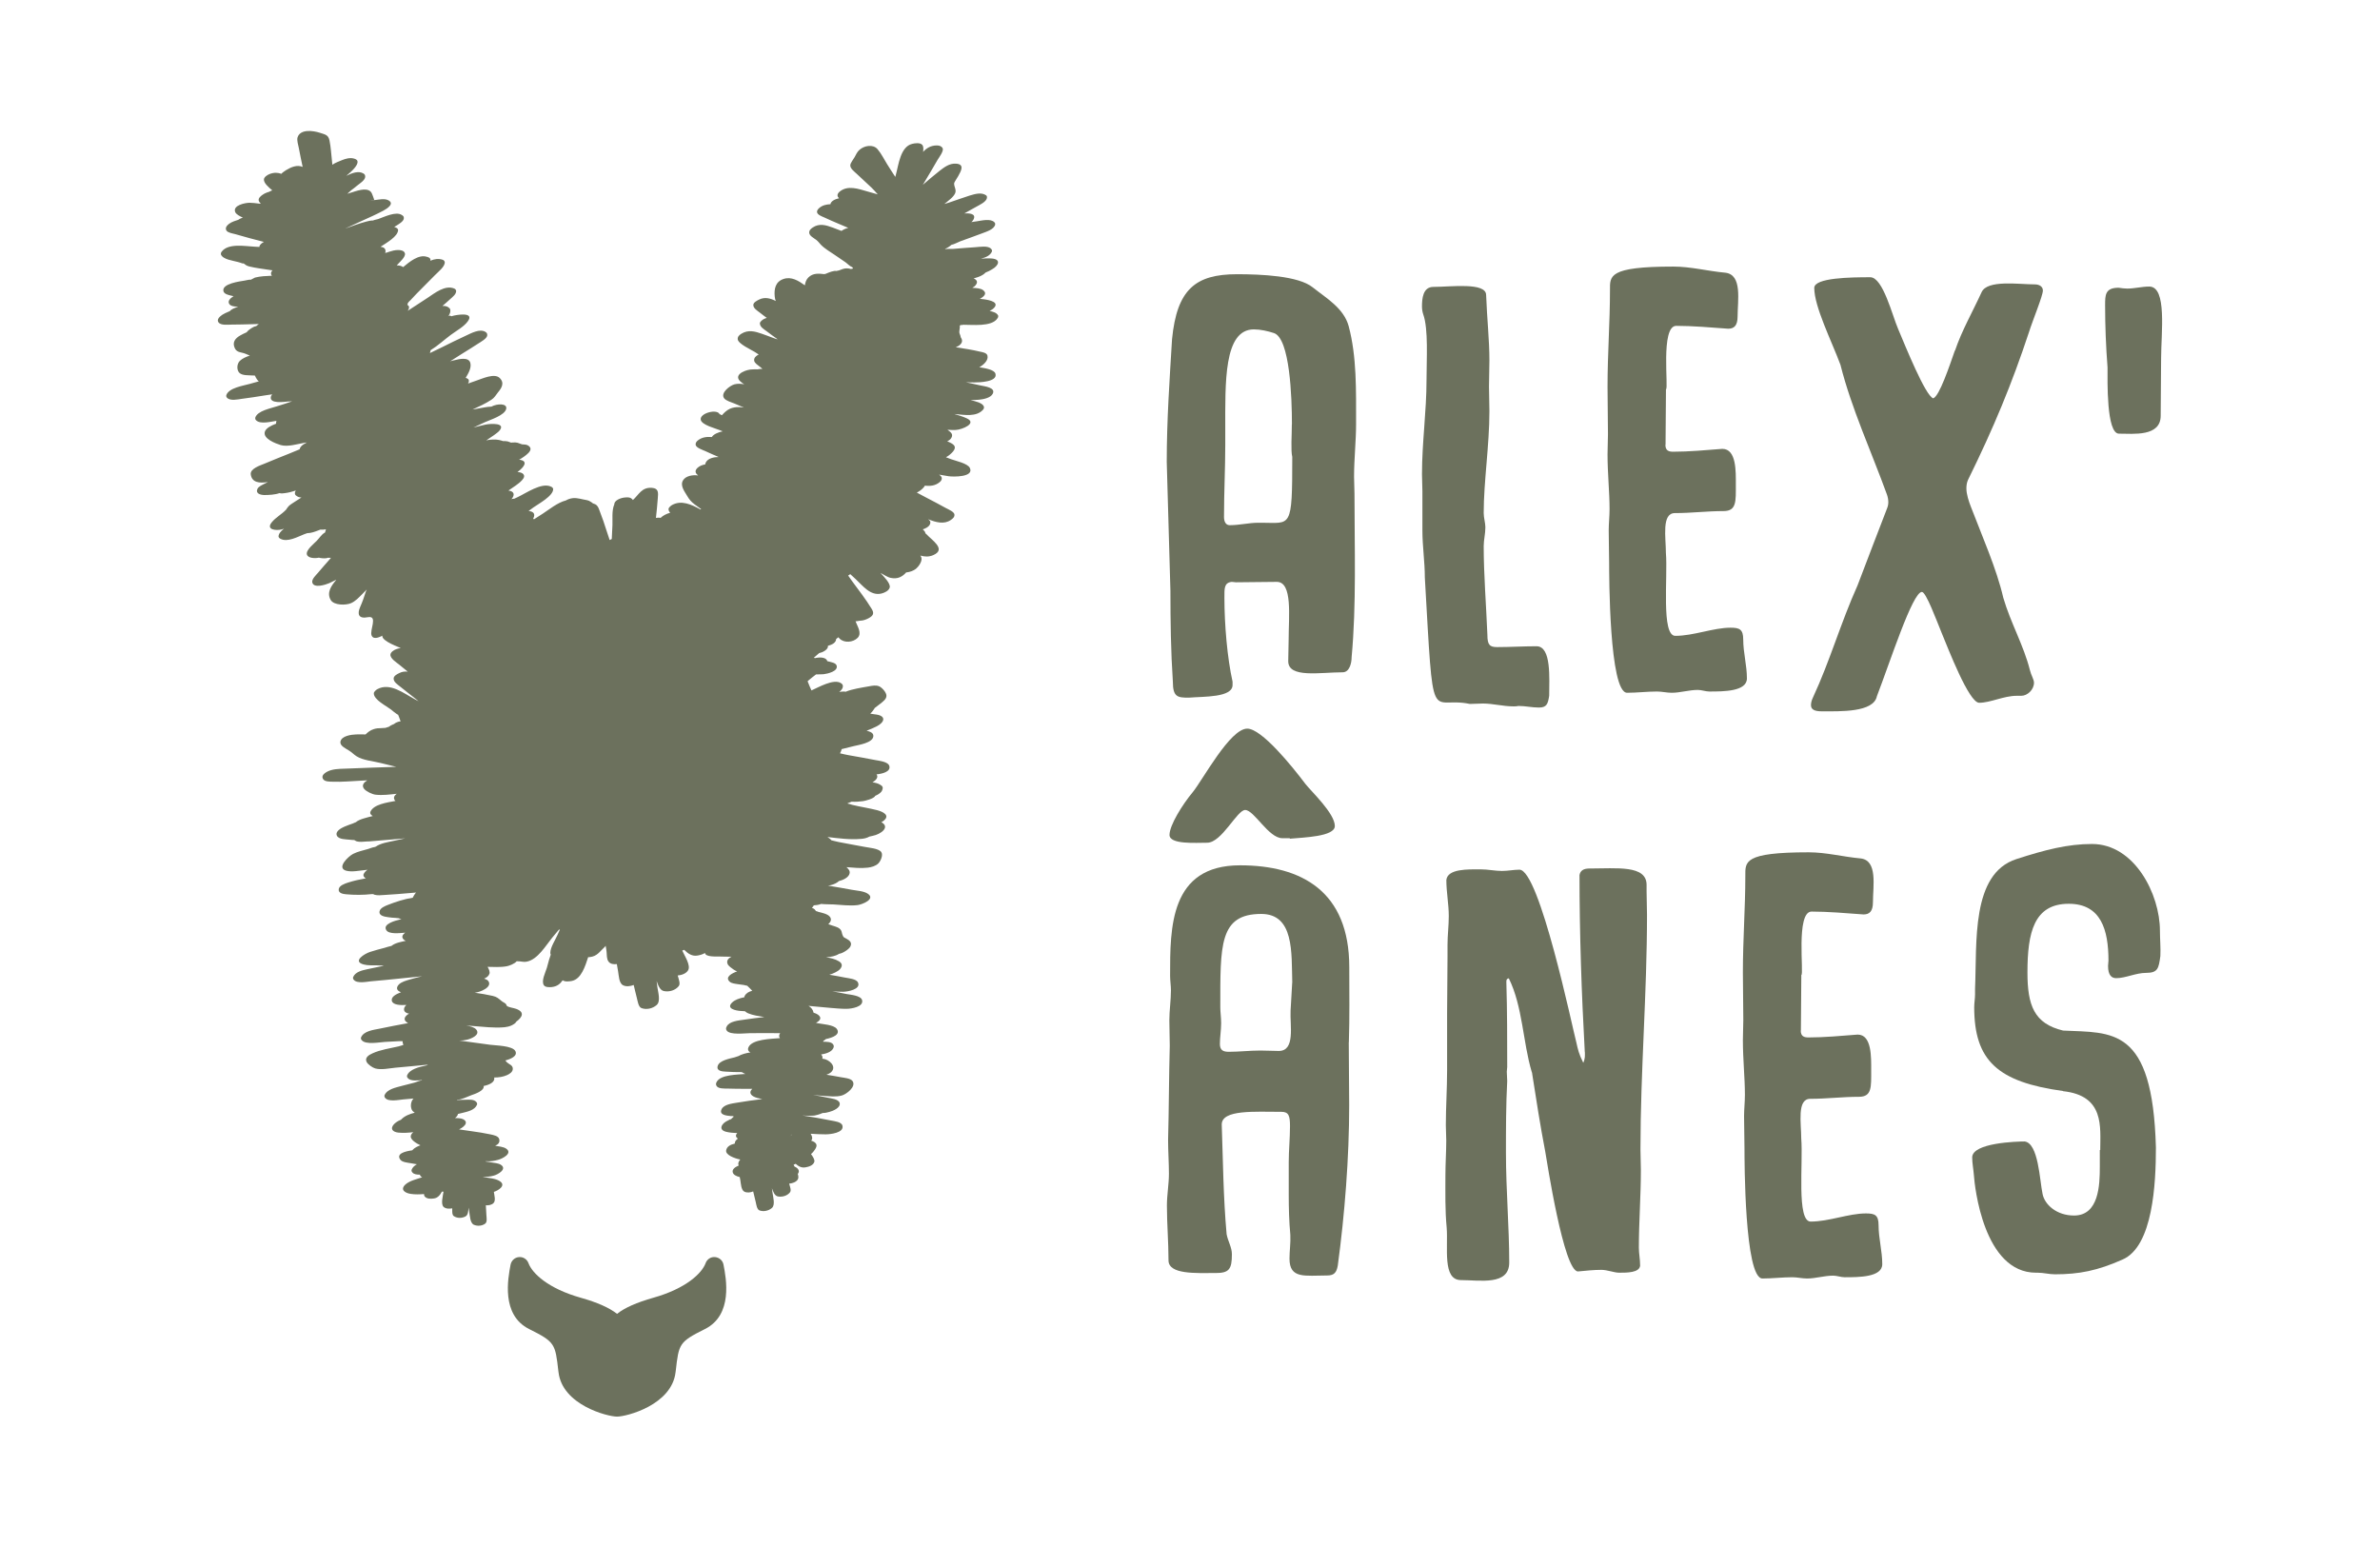 <svg viewBox="0 0 283.46 184.25" xmlns="http://www.w3.org/2000/svg" id="Calque_2"><defs><style>.cls-1{fill:none;}.cls-2{fill:#6c715d;}</style></defs><g id="Calque_1-2"><path d="M86.17,150.62c-.09-.49-.5-.85-1-.9-.5-.05-.96.25-1.13.72-.45,1.22-2.35,3.03-6.22,4.12-1.98.56-3.41,1.19-4.33,1.92-.92-.73-2.35-1.36-4.33-1.92-3.87-1.09-5.77-2.9-6.22-4.12-.17-.47-.65-.77-1.13-.72-.5.04-.9.41-1,.9-.31,1.64-1.15,5.99,2.21,7.67,3.08,1.54,3.11,1.74,3.48,5l.02.14c.45,3.91,5.84,5.29,6.97,5.29s6.52-1.38,6.97-5.29l.02-.14c.37-3.27.4-3.46,3.48-5,3.36-1.68,2.53-6.03,2.21-7.67Z" class="cls-2"></path><path d="M114.69,38.68c1.03-.02,3.44.29,4.11-.77.08-.1.1-.21.08-.33-.19-.35-.57-.43-.93-.53-.03,0-.06-.02-.09-.02.14-.06.27-.14.39-.23.95-.8-.4-1.06-1.03-1.15-.17-.02-.34-.04-.52-.06.48-.25.92-.65.38-1.04-.3-.22-.84-.25-1.28-.27.16-.09.31-.19.41-.33.31-.39.09-.64-.25-.8.07-.02.14-.03.2-.05.45-.13.87-.28,1.2-.62,0,0,.02,0,.02-.02.26-.09.54-.24.77-.38.79-.44,1.1-1.19,0-1.29-.43-.04-.88-.02-1.32.02.55-.14,1.1-.36,1.31-.86.02-.12,0-.22-.09-.3-.34-.43-1.39-.24-1.86-.21-.91.05-1.82.14-2.73.21-.17,0-.61-.03-.84.02-.02,0-.05-.02-.07-.02.29-.13.55-.29.76-.49.34-.06.74-.3,1.06-.42.87-.32,1.74-.62,2.6-.95.51-.2,1.38-.44,1.55-1.02.02-.12,0-.22-.09-.3-.45-.47-1.5-.2-2.05-.12-.23.03-.46.07-.69.1.1-.09.2-.19.25-.3.37-.71-.49-.77-1.09-.73.46-.26.92-.51,1.38-.77.36-.21,1.26-.6,1.31-1.08.03-.12,0-.22-.08-.3-.58-.41-1.35-.16-1.97.02-.82.26-1.63.56-2.44.83-.17.05-.34.11-.52.16h-.04c.45-.37,1.07-.8,1.27-1.27.18-.43-.16-.78-.12-1.2.02-.11.36-.62.48-.83.34-.61.81-1.43-.27-1.49-.77-.05-1.38.42-1.95.86-.68.53-1.33,1.1-1.99,1.66.09-.15.18-.3.27-.45.5-.84,1.01-1.68,1.49-2.53.15-.25.76-1.05.6-1.37-.14-.27-.41-.34-.7-.34-.7,0-1.21.31-1.63.77.05-.35.05-.66-.09-.83-.26-.3-.88-.21-1.2-.13-1.43.34-1.63,2.54-1.96,3.71-.02.08-.05.15-.06.23-.32-.5-.66-1-.97-1.51-.37-.59-.7-1.28-1.16-1.81-.54-.6-1.56-.41-2.13.09-.27.23-.43.58-.59.88-.13.24-.48.66-.51.94-.04.41.5.79.75,1.03.59.56,1.19,1.11,1.78,1.66.23.22.48.51.74.8-.41-.12-.81-.23-1.2-.34-1.09-.31-2.38-.8-3.36.03-.14.12-.27.31-.23.5.02.09.09.19.18.27-.48.11-.96.33-1.03.71-.49.02-.98.13-1.36.48-.13.12-.27.3-.23.49.07.3.57.48.82.59.6.29,1.22.54,1.84.81.35.15.71.3,1.06.45-.28.06-.55.18-.81.36-.36-.14-.71-.28-1.08-.41-.77-.28-1.56-.52-2.34,0-.23.16-.45.34-.42.65.03.35.55.62.81.81.29.23.38.39.57.59.47.49,1.12.85,1.67,1.23.42.28.84.57,1.26.86.23.16.5.47.76.56.02,0,.09.07.13.12,0,.02,0,.05,0,.07-.08.02-.15.04-.23.06-.3-.09-.63-.12-.99,0-.13.05-.29.1-.45.17-.08.02-.16.02-.23.05-.03,0-.04,0-.06.02-.28-.09-.95.19-1.14.27-.04.02-.07.03-.11.05-.03,0-.07.02-.13.03-.02,0-.03.02-.05.02-.67-.07-1.36-.16-1.92.4-.24.24-.37.58-.41.93-.77-.55-1.62-1.08-2.56-.75-.96.33-1.12,1.2-1.03,2.09.02.23.06.39.13.52-.63-.3-1.3-.51-2-.16-.21.11-.66.32-.68.62-.02.42.48.7.77.93.27.22.55.42.83.63-.13.04-.26.09-.39.16-.13.07-.43.31-.43.48,0,.44.47.7.78.93.44.34.89.66,1.34.98-.05,0-.11-.02-.14-.03-.14-.05-.28-.09-.41-.14-.45-.16-.88-.34-1.33-.49-.83-.29-1.63-.51-2.45,0-.25.16-.45.34-.43.64.02.55,1.65,1.28,2.02,1.52.16.11.32.21.48.31-.32.16-.59.4-.54.73.04.29.41.51.61.67.14.11.27.21.38.31-.2,0-.41.02-.61.06-.05-.02-.45,0-.51,0-.23,0-.45.03-.67.09-.34.09-1.03.35-1.11.78-.06.37.35.67.73.91-.38-.07-.77-.1-1.16,0-.54.14-1.71,1.02-1.24,1.66.23.31.9.49,1.23.63.38.17.76.33,1.14.48-.78-.12-1.54-.09-2.2.48-.13.12-.3.27-.43.43-.02,0-.05-.02-.08-.03-.13-.05-.18-.13-.19-.12,0,0,0,.03.02.1-.19-.79-2.46-.21-2.27.61.14.61,1.76,1.01,2.24,1.21.12.05.24.1.37.15-.49.09-1.11.35-1.29.68-.62-.05-1.21.02-1.7.43-.15.13-.26.3-.23.5.06.36.88.62,1.14.74.53.25,1.07.48,1.6.71-.56,0-1.27.15-1.52.63-.05.09-.07.17-.08.25-.36.06-.7.19-.95.44-.35.36-.19.64.11.88-.61-.1-1.49.03-1.81.59-.37.63.21,1.34.5,1.84.24.41.45.68.9,1.02.26.19.51.37.76.55-.02.02-.05.03-.07.05-1.07-.59-2.26-1.15-3.38-.54-.13.07-.42.3-.43.48,0,.18.08.32.2.45-.45.11-.89.36-1.1.57-.02,0-.02.02-.04.04-.18-.04-.38-.03-.56,0,.08-.77.17-1.54.22-2.31.05-.66.14-1.21-.71-1.27-1.2-.09-1.54.81-2.26,1.46-.02-.03-.03-.05-.05-.09-.02-.02-.05-.05-.09-.07l-.02-.02s-.02-.02-.02-.02c-.17-.12-.41-.14-.64-.12-.64.02-1.39.37-1.39.81v.02c-.32.72-.19,1.84-.22,2.47-.02.55-.05,1.1-.08,1.65-.09.04-.17.08-.25.13-.13-.38-.26-.77-.38-1.14-.24-.76-.49-1.51-.78-2.24-.08-.19-.14-.42-.25-.59-.18-.29-.35-.31-.62-.41.07,0-.32-.24-.42-.29-.22-.09-.42-.11-.66-.16-.61-.13-1.1-.28-1.73-.06-.15.05-.27.11-.37.17-1,.25-2.05,1.12-2.75,1.57-.35.23-.7.45-1.06.68l-.09-.09c.34-.61-.05-.86-.55-.9.19-.14.38-.28.57-.42.56-.41,2.41-1.38,2.36-2.22-.04-.12-.12-.2-.23-.25-1.13-.58-3.04.8-4.03,1.25-.13.06-.27.12-.39.18-.03,0-.05,0-.09,0-.08,0-.16.03-.23.05.43-.49.35-.94-.34-1.02v-.02c.52-.38,1.17-.74,1.61-1.23.55-.59.07-.94-.55-.96.05-.05.11-.09.16-.13.5-.39,1.2-1.15.13-1.33-.04,0-.07,0-.1,0,.41-.24.8-.5,1.11-.81.31-.32.38-.64-.05-.9-.21-.13-.48-.1-.71-.13-.03-.02-.43-.16-.54-.19-.16-.04-.37-.05-.54-.03-.03,0-.13,0-.21.02-.13-.05-.35-.13-.42-.15-.19-.04-.38-.04-.56-.04-.05-.03-.34-.1-.47-.13-.33-.08-1.1-.07-1.52.05.6-.38,1.34-.91,1.5-1.08.99-1.06-1.02-.92-1.59-.8-.48.1-.95.23-1.43.35.45-.22.9-.42,1.34-.63.6-.28,2.42-.82,2.56-1.62.12-.64-1.07-.62-1.77-.24-.28,0-.57.05-.82.09-.31.05-.63.12-.94.17-.12.02-.23.05-.36.06-.03,0-.07.02-.1.02,0,0-.02,0-.02,0,.77-.35,1.54-.7,2.24-1.16.38-.24.52-.55.78-.87.41-.49.84-1.12.2-1.73-.61-.59-2.05.08-2.71.3-.34.12-.7.24-1.05.37.05-.08.08-.16.09-.23.03-.12,0-.22-.08-.31-.09-.06-.19-.11-.29-.14.28-.48.72-1.16.55-1.79-.21-.73-1.36-.44-1.88-.31-.05,0-.3.07-.52.13.48-.3.95-.6,1.42-.9.66-.41,1.31-.81,1.95-1.23.27-.18,1.03-.58,1.05-.97,0-.21-.05-.3-.23-.41-.66-.4-1.68.16-2.3.45-.96.44-1.91.91-2.85,1.38-.48.24-.97.47-1.45.7.03-.1.07-.23.09-.36t.02,0c.83-.51,1.59-1.22,2.37-1.8.64-.48,1.56-.96,2.04-1.63.84-1.16-1.41-.77-1.91-.61-.02,0-.05.02-.06.02-.11-.11-.25-.09-.36-.02,0,0,.02-.02.03-.03.07-.08.16-.3.19-.4.05-.29.05-.45-.22-.63-.2-.13-.45-.17-.7-.15.3-.27.63-.53.92-.81.28-.26.76-.6.71-1.02-.04-.12-.12-.2-.23-.25-1.09-.45-2.32.55-3.18,1.12-.58.38-1.15.76-1.73,1.13-.21.14-.42.27-.63.41.11-.15.18-.32.16-.49-.03-.1-.1-.17-.2-.23,0,0,.02-.02.02-.03.02-.05.03-.11.04-.17.05-.05.09-.13.13-.17.29-.26.58-.62.87-.91.75-.77,1.51-1.52,2.26-2.28.31-.33,1.23-1.02,1.13-1.56-.04-.11-.12-.2-.23-.24-.52-.18-1.01-.09-1.47.11,0-.05,0-.11,0-.16-.04-.2-.28-.27-.44-.31-.96-.3-2.04.59-2.81,1.23-.09-.07-.22-.12-.31-.15-.15-.04-.3-.05-.45-.05.04-.05.09-.1.13-.15.23-.26.96-.88.84-1.29-.1-.41-.75-.41-1.06-.38-.2.02-.4.07-.59.13-.02,0-.42.12-.56.18-.05,0-.1,0-.15.02.02-.05.05-.11.05-.16.03-.39-.26-.53-.59-.57.67-.45,2.1-1.23,2.09-2.02-.04-.12-.12-.2-.23-.25-.07-.04-.16-.06-.23-.09.09-.05.17-.1.26-.16.25-.16.85-.49.88-.85.02-.21-.05-.3-.23-.41-.71-.48-2.13.24-2.83.48-.16.05-.44.09-.61.17-.28,0-.56.06-.84.14-.84.22-1.66.53-2.49.83.66-.3,1.33-.62,1.99-.92.87-.39,1.74-.78,2.57-1.22.47-.25,1.42-.87.53-1.27-.44-.19-1.03-.05-1.49,0-.2.02-.52,0-.7.09.58-.24.68.16.44-.5-.07-.18-.15-.45-.29-.59-.56-.54-1.74-.05-2.37.13-.13.04-.27.09-.41.13.09-.09.19-.16.27-.25h0s.16-.15.22-.19c.23-.16.45-.35.66-.52.28-.23.97-.65.98-1.06,0-.21-.05-.31-.23-.41-.55-.32-1.31-.07-2.02.29.64-.53,1.44-1.26,1.33-1.74-.04-.2-.28-.28-.44-.32-.45-.13-.98.02-1.4.19-.26.11-.86.33-1.15.55-.02-.16-.04-.32-.05-.48-.09-.8-.13-1.61-.29-2.4-.14-.7-.53-.72-1.16-.93-.77-.25-2.33-.48-2.65.56-.1.35.09.91.15,1.24.14.76.3,1.51.46,2.27-.65-.29-1.38.02-1.97.38-.22.15-.43.28-.57.44-.41-.15-.84-.18-1.38.02-.24.09-.64.33-.69.61-.06.44.52.95.99,1.34-.14.05-.27.12-.41.19,0,0-.05,0-.23.07-.19.07-.37.16-.53.28-.21.15-.51.39-.44.68.03.13.13.25.25.37-.12,0-.23,0-.3-.02-.34-.04-.7-.09-1.04-.09-.52,0-2.04.3-1.71,1.11.11.27.54.49.91.66-.16.05-.34.12-.48.21,0,0-.02.02-.06.05-.03,0-.09.02-.16.05-.13.04-.26.09-.38.13-.2.08-.4.17-.57.3-.25.2-.51.48-.3.81.18.26.76.34,1.02.41,1.13.34,2.28.63,3.43.93-.17.09-.33.21-.46.38-.05.07-.07.14-.07.22-.2,0-.38-.02-.58-.03-1.1-.05-3.14-.45-3.92.6-.08.1-.1.21-.08.34.26.6,1.46.72,2.01.88.17.05.34.09.51.16.2.07.18,0,.09-.05.29.18.35.32.74.42.81.2,1.65.29,2.46.42.11.02.22.03.33.05-.12.12-.21.28-.17.45,0,.07.05.13.1.19-.67.03-1.37.05-2.02.22-.05.02-.26.13-.48.25-.04,0-.09,0-.18,0-.19.02-.39.08-.58.11-.51.09-2.75.35-2.51,1.27.1.35.63.45.91.52.1.03.2.05.3.07-.02,0-.05.02-.06.03-.29.19-.71.53-.45.91.18.26.66.3,1.06.32-.41.12-.84.29-.99.51-.08.03-.16.06-.23.1-.23.1-.47.2-.68.34-.29.2-.71.55-.45.91.27.37,1.14.27,1.53.26.84,0,1.68-.03,2.52-.05l.75-.02c-.09.07-.19.14-.28.23-.05.03-.12.05-.13.05-.23.02-.77.4-.93.57-.05.05-.07.09-.1.13-.16.05-.7.34-.75.37-.62.34-1.03.84-.64,1.59.27.49.81.41,1.26.61.17.08.33.15.5.21-.46.15-.89.34-1.19.63-.34.33-.41,1.02-.08,1.4.34.38,1.17.3,1.62.34.05,0,.19,0,.27.02,0,.02.02.07.06.16.11.2.21.38.39.52-.36.1-.71.2-1.07.3-.76.22-2.5.46-2.8,1.34-.03.12,0,.22.08.31.38.41,1.28.2,1.77.13.91-.11,1.81-.26,2.7-.4.3-.04.59-.09.88-.13,0,0,.02.02.02.02-.05.07-.1.14-.13.22-.27.93,1.58.65,2.05.61.14,0,.3-.02.47-.02-.04.02-.08.03-.12.04-.57.2-1.15.38-1.72.56-.67.23-2.3.52-2.55,1.34-.02.12,0,.22.09.31.5.52,1.81.16,2.43.07-.02.08-.04.15-.04.23,0,.03,0,.07,0,.11-.61.23-1.2.53-1.34.95-.27.84,1.3,1.42,1.89,1.6.84.24,1.99-.13,2.81-.27.05,0,.16-.02.3-.04-.24.12-.48.26-.65.43-.13.14-.2.27-.2.38-.42.18-.84.35-1.26.52-.98.4-1.98.78-2.95,1.2-.48.2-1.7.58-1.62,1.26.12.98,1.02,1.09,2.04.92-.16.08-.31.16-.47.24-.25.13-.64.3-.77.57-.26.57.36.73.82.74.52,0,1.31-.04,1.8-.23h0c.21.06.45.04.66,0,.43-.05.86-.17,1.29-.31-.05.09-.1.17-.11.26-.02.22.06.3.23.41.16.11.34.16.55.16-.27.17-.55.34-.81.52-.24.16-.52.32-.72.52-.05.05-.29.37-.3.41-.52.56-1.24.92-1.72,1.52-.7.88.52,1,1.17.84.1-.02.2-.06.3-.09-.35.27-.66.59-.65.95.04.12.12.2.23.25.82.45,2.06-.24,2.82-.54.05-.02.23-.08.37-.13.45,0,.91-.17,1.32-.33.02-.02.12-.05.23-.09.22.02.46,0,.68-.04-.05.13-.07.26-.11.38-.02.02-.05.03-.1.06-.32.19-.63.67-.9.94-.3.32-1.32,1.1-1.16,1.63.14.47,1.06.46,1.41.37h.02s.1.02.18.04c.27.04.63.07.88-.02.02,0,.04-.02.05-.02.03,0,.05,0,.09.02h.23s-.05.07-.08.1c-.49.56-.98,1.11-1.46,1.68-.22.26-.77.76-.68,1.15.17.74,1.59.27,2.01.09.05-.02.52-.25.8-.39.02,0,.02,0,.04,0-.59.7-1.16,1.5-.66,2.38.38.67,1.83.65,2.42.39.53-.23.94-.68,1.34-1.08.18-.18.36-.37.54-.55-.07.14-.13.28-.17.42-.12.41-.36,1.09-.62,1.67-.37.85-.19,1.43.92,1.21,1.25-.23.17,1.56.45,2.19.27.63,1.27,0,1.27.01-.09.68,2.17,1.42,2.2,1.48-.18.02-.37.05-.55.13-.24.09-.65.33-.68.63-.05.48.73.95,1.03,1.2.34.29.69.56,1.03.84-.34-.03-.67,0-1,.17-.23.11-.66.32-.68.63-.03.45.52.77.82,1.02.64.52,1.29,1.02,1.94,1.53.07.06.14.13.21.18-.15-.08-.3-.16-.45-.24-1.31-.7-2.95-2.02-4.46-1.2-.13.07-.42.31-.42.49-.02.77,1.51,1.52,2.04,1.93.2.16.4.34.62.49.14.09.23.16.23.13.09.18.18.49.25.66.02.04.03.09.05.13-.19.02-.37.07-.57.17-.09.05-.16.1-.23.16-.04.02-.07.03-.13.05-.17.07-.33.16-.47.27-.14.04-.27.08-.41.13-.13,0-.38.03-.48.03-.31,0-.62.02-.91.12-.41.13-.7.36-.97.63-.06,0-.12,0-.14,0-.33,0-.65-.02-.98,0-.55.02-1.77.16-1.88.88-.07.48.63.79.96,1,.44.27.59.48.96.72.76.49,2.04.59,2.9.81.56.13,1.22.29,1.83.45-1.88.06-3.75.12-5.63.2-.7.04-1.47,0-2.15.2-.39.11-1.31.53-.91,1.09.21.29.79.27,1.1.28,1.17.05,2.36-.08,3.53-.13.2-.02.41-.02.61-.03-.38.23-.72.58-.38,1.01.26.32.98.66,1.38.7.81.09,1.67-.02,2.5-.11-.26.2-.43.45-.23.76.02.04.05.06.09.09-.98.19-2.64.4-3,1.32-.03.12,0,.23.09.32.05.06.13.11.2.16-.36.09-.73.18-1.08.29-.29.09-.68.22-.94.45-.11.03-.26.11-.33.14-.34.13-.68.23-1.01.38-.36.16-1.15.55-.91,1.08.22.46,1.1.43,1.52.48.06,0,.49.06.55.04.09.05.18.12.3.16.37.1.83.03,1.2.01.14,0,.28,0,.42-.02,1.38-.12,2.76-.23,4.14-.35-.45.09-.88.19-1.32.29-.73.16-1.57.27-2.19.7-.03,0-.13.05-.15.05-.26.03-.52.16-.77.23-.59.17-1.22.3-1.77.58-.55.28-2.02,1.66-.83,2,.69.19,1.59-.02,2.3-.08.08,0,.16-.02.25-.03-.21.14-.38.32-.48.55-.02.13,0,.23.09.32.05.06.11.11.19.15-.73.13-1.47.29-2.17.52-.35.12-1,.34-1.06.77-.07.5.55.58.9.61.95.09,2.06.09,3.01-.02.08,0,.14,0,.19,0,.05.03.11.06.18.08.37.1.81.04,1.17.02,1.02-.05,2.05-.15,3.07-.23.23-.02.46-.05.7-.06-.04.04-.09.08-.12.13-.09.13-.2.31-.29.49-.96.14-2.09.51-2.97.86-.33.13-.91.36-.98.77-.09.55.66.63,1.05.69.27.03.56.08.84.08.09,0,.37.05.31.02.15.05.28.09.41.13-.05,0-.09.02-.14.03-.48.12-2.18.53-1.65,1.3.32.48,1.55.34,2.24.28-.34.25-.49.54-.16.84.06.05.14.09.23.13-.48.11-1.26.23-1.7.6-.02,0-.04,0-.07.02-.27.05-.52.15-.78.22-.57.15-1.13.29-1.7.48-.66.21-2.17,1.13-.76,1.5.48.13,1.04.09,1.54.1.24,0,.48.02.73.03.02,0,.04.02.08.02.02,0,.03,0,.05,0-.66.13-1.31.27-1.97.41-.62.14-1.43.3-1.7.95-.02.13,0,.23.09.32.38.47,1.55.22,2.04.17,1.09-.09,2.17-.2,3.25-.31.95-.09,1.89-.2,2.84-.29-.49.12-.98.24-1.48.39-.42.13-.98.27-1.3.6-.41.45-.16.76.27.91-.67.25-1.22.59-1.09,1.05.15.47.99.51,1.73.47-.16.14-.27.3-.28.48-.03.32.23.48.6.56-.08.04-.16.08-.22.13-.54.45-.3.77.1.99-1.13.21-2.27.42-3.39.66-.73.15-1.9.27-2.22,1.06-.02.12,0,.23.09.31.45.58,2.17.24,2.75.21.57-.02,1.13-.06,1.7-.09.13,0,.27,0,.41,0,0,.14.04.3.1.45-.2.06-.4.13-.57.17-1.02.24-2.15.39-3.11.83-.43.19-.95.51-.7,1.02.14.3.71.69,1.03.78.73.2,1.67-.02,2.4-.09,1.21-.1,2.42-.23,3.63-.34.08,0,.16-.02.25-.02-.05.02-.11.05-.16.08-.91.19-2.03.46-2.33,1.2-.03.13,0,.23.09.32.31.39,1.2.28,1.7.23-.02.02-.05.05-.08.06-.06-.05-.59.18-.83.25-.49.13-.98.25-1.48.38-.71.2-1.78.38-2.09,1.13-.02.13,0,.23.09.32.38.48,1.62.22,2.13.17.41-.03.83-.07,1.24-.11l-.02.02c-.3.32-.38.9-.19,1.31.08.16.2.27.35.36-.59.15-1.17.36-1.6.8-.02.02-.03.04-.05.05-.03,0-.07.02-.13.05-.24.1-.52.29-.7.48-.51.58-.09.92.52.99.58.06,1.19.02,1.79-.05-.16.13-.28.29-.3.48-.05.42.7.88,1.15,1.08-.35.13-.69.29-.92.54-.02.02-.03.04-.05.06-.96.13-1.95.43-1.41,1.13.22.29.86.34,1.19.4.26.04.52.08.77.13-.27.15-.51.35-.63.65-.03.12,0,.23.09.32.17.23.54.27.9.27.02.05.02.1.05.14.05.08.13.13.22.17-.66.23-1.52.41-2.03.89-.64.63.05,1,.67,1.09.51.08,1.05.06,1.58.02,0,.1.02.19.05.25.25.34.73.33,1.09.28.49-.05.77-.41.99-.82,0,0,.02,0,.02,0h.16s0,.04,0,.06c-.05.41-.35,1.44.03,1.77.25.22.68.23,1.02.16,0,.05,0,.11,0,.17,0,.23-.03.61.19.76.4.27.95.26,1.38.04.34-.18.34-.69.37-1.06.03.17.05.36.09.54.08.41.08,1.3.55,1.51.43.19.99.14,1.36-.15.24-.19.14-.73.13-.96-.02-.41-.05-.81-.07-1.21.32.03.7-.05.91-.26.3-.29.09-.96.05-1.31,0,0,0-.02,0-.03.55-.17,1.48-.77.71-1.27-.5-.34-1.34-.38-1.91-.48-.03,0-.08-.02-.14-.03.46,0,.91-.03,1.34-.16.49-.13,1.6-.77.84-1.28-.3-.2-.8-.23-1.15-.29-.23-.05-.46-.07-.7-.11.02,0,.05-.02.06-.03.02,0,.03,0,.05,0,.41.05.98-.05,1.38-.16.49-.12,1.81-.77.98-1.34-.34-.23-.91-.27-1.31-.34.37-.16.59-.41.48-.8-.1-.37-.65-.47-1.01-.55-.77-.16-1.54-.29-2.32-.39-.49-.07-.97-.14-1.45-.21.17-.09.34-.18.48-.3.68-.55.2-.98-.49-1.03-.16-.02-.31-.02-.47-.02.19-.15.33-.31.35-.49.16-.04.34-.07.51-.12.63-.16,1.49-.32,1.76-.99.03-.12,0-.23-.09-.32-.27-.33-.89-.27-1.27-.26-.35,0-.7.02-1.05.04.02-.02.05-.03.07-.05.41.04,1.26-.39,1.68-.54.38-.13,1.56-.52,1.45-1.09.63-.13,1.38-.43,1.25-1.01.55,0,1.07-.08,1.52-.28.3-.13.69-.37.7-.74.02-.45-.43-.54-.69-.78-.09-.09-.14-.16-.2-.23.62-.16,1.49-.52,1.2-1.11-.34-.67-2.41-.67-3-.76-1.23-.17-2.45-.33-3.67-.5.29,0,.57-.02.85-.09.46-.09,1.7-.56,1.16-1.22-.23-.28-.72-.4-1.19-.48.24.02.48.03.72.05,1.26.09,2.59.27,3.85.15.27-.03.54-.09.79-.2.13-.06.26-.13.38-.22.14-.11.11-.09.24-.25-.03.02-.12.08-.16.11.02-.02.05-.04.09-.07.8-.57,1.07-1.18.02-1.56-.33-.12-.8-.15-1.09-.34-.04-.03-.06-.16-.1-.21-.16-.19-.39-.24-.56-.4-.37-.3-.52-.47-1.03-.59-.7-.16-1.42-.28-2.15-.38.65-.05,2.13-.66,1.63-1.38-.1-.14-.29-.23-.5-.3.29-.12.54-.3.63-.58.07-.19-.04-.52-.22-.82.37,0,.74.02,1.11.02.39,0,.78-.02,1.16-.09.29-.05.93-.28,1.2-.6.24.02.34.02.38.02.31.03.49.09.81.03,1.31-.25,2.26-1.91,3.04-2.86.27-.32.53-.64.8-.96h.11c-.1.23-.2.45-.3.67-.26.59-.84,1.45-.84,2.1,0,.09.02.15.05.21-.03.07-.07.27-.09.29-.16.41-.24.88-.38,1.31-.15.5-.7,1.57-.34,2.06.18.25.65.23.91.21.66-.07,1.02-.38,1.32-.81.3.21.8.13,1.09.08,1.13-.23,1.59-1.75,1.95-2.84.06,0,.11,0,.17,0,.92-.09,1.2-.68,1.81-1.22h0s.06-.09.1-.13c.04.24.09.48.11.72.03.34,0,.86.23,1.16.22.3.61.35.99.3.05.29.1.57.15.86.09.47.09,1.41.59,1.66.36.19.87.13,1.27-.03.13.52.24,1.05.38,1.57.09.31.17,1.04.54,1.18.6.23,1.33.06,1.81-.36.52-.44.16-1.58.09-2.14-.03-.23-.06-.48-.09-.72.17.46.38,1.12.89,1.2.62.12,1.34-.09,1.74-.59.22-.27.02-.76-.05-1.04-.02-.08-.05-.15-.07-.23.47-.04,1.01-.23,1.24-.62.35-.58-.44-1.76-.66-2.27-.02-.03-.02-.05-.04-.08.08-.02.16-.05.23-.09.45.45.95.81,1.62.68.28-.05.6-.14.86-.3.06.5,1.34.41,1.77.42.47.02.93.02,1.39.02-.38.19-.62.46-.47.86.1.26.51.52.7.66.15.11.29.17.44.23-.63.23-1.48.67-.9,1.22.23.22.66.25.96.3.24.04.48.06.73.1.09.02.3.08.41.09.09.1.27.27.3.29.09.09.2.22.3.31-.41.1-.73.29-.9.61-.03.06-.03.11-.04.16-.59.12-1.13.3-1.47.64-.73.73.46.95.98.99.19.02.38.02.57.04.07.09.19.16.36.24.59.25,1.28.34,1.94.45-.82.09-1.64.2-2.46.32-.59.09-1.7.17-2.02.8-.1.19-.12.31,0,.49.38.56,2.21.31,2.76.31,1.2,0,2.4-.02,3.6,0-.14.21-.17.42-.02.59-1.05.09-3.27.13-3.73,1.05-.09.19-.11.31,0,.49.05.07.13.13.22.16-.26.04-.51.09-.75.16-.16.05-.44.14-.66.27-.18.05-.41.14-.48.16-.57.15-1.84.36-2.02,1.04-.16.58.52.64.94.66.65.05,1.29.06,1.94.06.11.08.26.16.42.22-.91.08-2.97.07-3.42.95-.1.19-.11.31,0,.49.22.34.94.29,1.28.3.68.03,1.36.02,2.04.03h.92c-.51.52-.06.91.61,1.09.19.05.38.09.58.13-1.02.13-2.06.26-3.07.44-.52.09-1.49.2-1.77.76-.34.7.59.77,1.06.82.09,0,.17,0,.25,0,.04.05.09.06.17.04-.16.12-.28.27-.43.41.02-.03.03-.06.05-.1-.11.05-.21.11-.32.17-.17.07-.36.19-.5.31-.51.48-.37.9.27,1.05.41.1.86.13,1.31.15-.2.21-.23.45.08.66-.22.16-.38.34-.37.59,0,0,0,0,0,0-.55.13-.96.37-1.03.82-.08.54,1.01.95,1.68,1.08-.05.06-.1.13-.14.2-.12.21-.12.37-.04.51-.51.22-.81.49-.71.83.08.28.41.45.83.55.02.13.05.25.07.37.07.38.08,1.16.48,1.37.3.15.72.11,1.05-.03.1.43.2.86.31,1.29.06.26.13.85.44.97.48.18,1.09.05,1.48-.29.42-.37.14-1.3.08-1.76-.02-.2-.05-.39-.08-.59.14.38.31.91.73.98.51.09,1.1-.08,1.42-.49.18-.23.02-.61-.04-.85-.02-.06-.04-.12-.05-.19.38-.03.82-.18,1.02-.49.1-.17.09-.41,0-.66.1-.13.16-.27.11-.42-.05-.21-.25-.35-.49-.46-.05-.08-.08-.15-.12-.21.09-.04.17-.08.25-.12.34.3.7.51,1.17.42.4-.07.91-.22,1.05-.65.08-.23-.15-.6-.39-.93.05-.05.11-.09.16-.15.13-.14.59-.66.48-.98-.07-.23-.33-.38-.63-.47.05-.05.09-.1.11-.16.06-.2-.02-.43-.17-.66.6.04,1.2.07,1.79.07.53,0,2.23-.17,2-1.04-.12-.45-.95-.52-1.32-.6-1.15-.24-2.31-.43-3.47-.61.15,0,.3.02.45.03.34,0,.7.02,1.03-.02.12-.02.59-.13.95-.3.26,0,.55-.05.8-.13.39-.1,1.37-.48,1.23-1.06-.12-.47-1.04-.55-1.41-.63-.59-.13-1.17-.23-1.77-.33.44.04.87.09,1.3.11.69.05,1.45.14,2.12-.04.56-.15,1.77-1.06,1.29-1.73-.23-.33-1-.38-1.36-.45-.58-.12-1.16-.2-1.74-.3.23-.08.43-.18.59-.34.65-.69-.31-1.49-1-1.56h-.09c.06-.18.02-.35-.14-.51.62-.1,1.22-.3,1.44-.73.09-.19.11-.31-.02-.49-.2-.29-.75-.3-1.18-.3.02-.04.03-.07.04-.11.11-.06.22-.13.29-.21.79-.16,1.79-.54,1.29-1.22-.38-.49-1.7-.55-2.24-.66-.08-.02-.16-.03-.23-.05.47-.25.76-.59.23-.98-.14-.1-.33-.17-.52-.23-.05-.33-.29-.64-.6-.81.87.09,1.74.17,2.62.24.64.05,1.29.12,1.93.11.53,0,2.05-.23,1.83-1.04-.15-.55-1.41-.64-1.84-.72-.56-.12-1.13-.22-1.7-.32.42.03.84.05,1.26.05.52,0,2.18-.28,1.79-1.11-.2-.43-1.14-.5-1.54-.58-.62-.13-1.24-.23-1.87-.34.47-.12,1.07-.44,1.23-.62.35-.37.35-.72-.09-.98-.44-.27-.98-.39-1.53-.48.29-.02.58-.05.85-.12.24-.06.48-.15.7-.29h0c.46-.06,1.17-.55,1.33-.84.26-.48-.06-.75-.47-.97-.36-.2-.3-.12-.44-.41-.09-.2-.09-.44-.2-.6-.21-.32-.64-.42-.98-.53-.14-.04-.33-.11-.52-.18.27-.25.45-.58.16-.91-.27-.32-.94-.45-1.33-.55-.06-.02-.29-.12-.3-.1-.08-.09-.13-.2-.26-.28-.07-.05-.16-.07-.23-.11.08-.07.15-.15.2-.24,0-.02.02-.04.02-.05.3-.02.6-.06.88-.17.48.05.98.04,1.48.06.93.05,1.91.19,2.85.08.53-.06,2.19-.71,1.24-1.35-.48-.33-1.32-.37-1.88-.47-.95-.18-1.91-.34-2.87-.5.16-.02.32-.05.48-.1.28-.09.6-.23.82-.44.48-.12,1.2-.43,1.28-.95.05-.3-.17-.52-.38-.71.84.06,1.7.16,2.53.06.44-.05.95-.19,1.27-.51.27-.28.59-.98.35-1.34-.3-.45-1.48-.52-1.95-.62-1.03-.2-2.07-.37-3.11-.58-.29-.05-.59-.15-.88-.21-.14-.17-.3-.27-.47-.39,1.34.16,2.71.34,4.01.22.34-.02.68-.1.98-.27.13-.03.29-.07.39-.09.95-.18,2.14-1.03,1.03-1.63.05-.02.11-.05.16-.08,1.02-.71.05-1.16-.67-1.35-.98-.25-1.98-.39-2.95-.63-.15-.04-.34-.13-.5-.13l-.07-.07s.04,0,.05,0c.15-.05.3-.11.45-.18.42.03.91,0,1.33-.06.2-.02,1.34-.29,1.47-.63.12-.05.23-.11.32-.16.2-.13.44-.29.52-.52.13-.34.05-.48-.26-.66-.25-.15-.57-.23-.9-.29.45-.23.73-.62.48-.93.67-.07,1.71-.31,1.53-.99-.14-.54-1.26-.63-1.69-.72-1.04-.21-2.08-.38-3.12-.57-.36-.07-.72-.14-1.07-.23.04-.08.07-.14.08-.16.03-.07.1-.23.12-.34.48-.13.97-.24,1.45-.36.57-.14,2.24-.38,2.32-1.16.05-.45-.46-.58-.8-.67.41-.16.81-.32,1.2-.52.94-.48,1.16-1.23-.05-1.41-.09,0-.4-.06-.71-.1.17-.17.31-.34.45-.55.05-.07.06-.09.05-.1.02-.02.04-.03.07-.06.21-.17.44-.33.65-.5.28-.23.72-.53.7-.94,0-.38-.53-.97-.87-1.11-.37-.16-.82-.07-1.2,0-.85.15-2.02.33-2.74.63-.02,0-.02,0-.04.02-.06,0-.12-.02-.18-.03-.2,0-.39.02-.59.05.23-.18.41-.39.43-.62.02-.21-.05-.31-.23-.43-.87-.56-2.7.52-3.51.87-.08-.18-.16-.36-.23-.52-.07-.2-.15-.38-.23-.57.05-.05.12-.11.13-.12.28-.24.58-.47.88-.7.3,0,.6,0,.89-.02.45-.05,1.76-.34,1.56-1.02-.09-.34-.68-.42-.97-.5-.05-.02-.1-.02-.15-.04-.07-.34-.57-.49-1.14-.41-.09,0-.2.03-.29.05-.05,0-.12-.02-.17-.04.21-.19.42-.38.63-.55.22-.05.44-.13.66-.27.32-.21.42-.41.39-.6h0c.5-.13.97-.38.98-.81.09-.07.17-.14.26-.21.05.05.1.12.15.16.55.55,1.6.46,2.15-.09.54-.55-.02-1.36-.25-1.97.12,0,.24-.03.37-.05.1-.02.17-.02.22-.03.02,0,.05,0,.07,0,.3-.02.64-.15.9-.29.61-.33.66-.63.35-1.13-.69-1.13-1.52-2.2-2.31-3.27-.16-.23-.32-.45-.48-.68.1-.05.18-.12.25-.17.21.2.42.39.64.59.86.8,1.77,2.04,3.08,1.72.36-.09.87-.32.98-.71.13-.47-.67-1.28-1.1-1.74.4.19.79.5,1.23.59.82.17,1.38-.14,1.84-.66.02,0,.05,0,.08,0,.38-.05.77-.19,1.07-.42.31-.25.76-.88.66-1.31-.02-.09-.07-.19-.13-.27.5.14,1,.18,1.53-.05,1.63-.7-.19-1.8-.82-2.51-.02-.02-.08-.07-.13-.11,0-.04.02-.08,0-.11-.1-.14-.16-.23-.29-.34h0c.16-.05.31-.12.47-.21.25-.15.44-.34.43-.65,0-.12-.12-.24-.26-.35.91.37,1.9.65,2.7.09.23-.16.46-.34.43-.65-.03-.34-.77-.63-1.02-.77-.74-.41-1.5-.81-2.25-1.2-.41-.21-.81-.43-1.21-.64.3-.15.58-.35.8-.6.08-.09.13-.16.16-.23.63.08,1.25.02,1.78-.43.14-.12.27-.3.23-.5-.03-.14-.16-.27-.31-.38.38.06.74.13,1.12.19.55.08,3.05.13,2.54-.98-.25-.55-1.72-.85-2.22-1.04-.21-.08-.42-.16-.63-.24.3-.16.59-.39.84-.68.47-.57.12-.84-.42-1.1-.09-.04-.17-.08-.27-.12.22-.1.4-.23.5-.42.24-.45-.09-.67-.43-.92-.02-.02-.02-.02-.04-.03.33.02.66.03.98.02.75-.03,2.66-.81,1.26-1.41-.45-.2-.92-.34-1.4-.48.02,0,.05,0,.08,0,1.07.09,2.56.38,3.34-.55.08-.1.1-.21.08-.34-.17-.46-1.03-.64-1.59-.77.34-.02.67-.02,1-.05.5-.05,1.38-.2,1.64-.71.38-.75-.97-.88-1.45-.99-.58-.13-1.16-.26-1.74-.38.34.02.67.02,1.01.02.54,0,2.81-.05,2.5-1.05-.14-.48-1.26-.65-1.92-.76.52-.28,1.12-.84.97-1.39-.09-.34-.62-.41-.9-.47-.95-.23-1.91-.37-2.87-.52.2-.08.39-.18.54-.33.3-.3.23-.6.04-.88,0-.16-.09-.27-.14-.46-.07-.29.09-.63.03-.89.04-.03.07-.06.11-.09.07,0,.13,0,.2,0ZM94.06,135.32c.08-.05.15-.11.2-.17.02,0,.05-.02.07-.02l-.27.19Z" class="cls-2"></path><path d="M138.96,54.97c0-4.92.34-9.74.63-14.56.58-5.94,2.78-7.75,7.74-7.75,2.87,0,7.31.19,9.01,1.56,1.66,1.32,3.7,2.48,4.29,4.63.97,3.65.88,7.6.88,11.69,0,1.95-.24,4.14-.24,6.24,0,.68.05,1.32.05,2,0,6.43.24,13.25-.34,19.49,0,.68-.24,1.8-1.07,1.8-2.68,0-6.48.73-6.48-1.32,0-.88.05-1.75.05-2.63,0-2.68.49-6.82-1.41-6.82-1.61,0-3.26.05-4.87.05-.15,0-.34-.05-.49-.05-.93.1-.88.78-.88,1.9,0,3.21.34,7.16.97,9.99v.39c0,1.51-3.41,1.36-5.21,1.51-1.32,0-1.9-.05-1.9-1.9-.24-3.6-.29-7.21-.29-10.81-.15-5.11-.29-10.13-.44-15.39ZM153.87,50.53c0-3.17-.24-10.23-2.14-10.86-.73-.24-1.61-.44-2.39-.44-3.61,0-3.41,6.33-3.41,11.98v1.8c0,2.78-.15,5.6-.15,8.57,0,.44.15.97.68.97,1.17,0,2.29-.29,3.41-.29h.39c3.51,0,3.65.83,3.65-7.84-.19-.78-.05-2.58-.05-3.9Z" class="cls-2"></path><path d="M169.36,56.48c0-3.8.54-7.45.54-11.2,0-2.44.24-6.09-.39-7.84-.1-.29-.15-.63-.15-.93,0-.93.1-2.34,1.36-2.34,2.05,0,6.28-.58,6.28.97.1,2.78.39,5.31.39,7.79,0,1.07-.05,2.09-.05,3.12,0,.93.05,1.95.05,2.92,0,4.09-.68,8.38-.68,12.13,0,.58.2,1.17.2,1.7,0,.78-.2,1.51-.2,2.24,0,3.36.29,6.92.44,10.57,0,1.22.29,1.46,1.17,1.46,1.56,0,3.12-.1,4.68-.1,1.8,0,1.51,3.85,1.51,5.89-.15.97-.29,1.41-1.22,1.41-.83,0-1.61-.19-2.44-.19-.19.05-.39.05-.58.05-1.27,0-2.44-.34-3.65-.34-.49,0-1.02.05-1.56.05-4.82-1.02-4.29,3.56-5.36-15.05,0-1.85-.29-3.75-.29-5.6v-4.68c0-.68-.05-1.36-.05-2.05Z" class="cls-2"></path><path d="M198.35,52.97c0,.73.44.83.93.83,1.85,0,3.95-.19,5.85-.34,1.7,0,1.61,2.73,1.61,4.24,0,2,.1,3.17-1.46,3.17-1.95,0-3.85.24-5.8.24-1.61,0-1.07,2.92-1.07,4.73.24,2.87-.58,9.89,1.12,9.89,2.19,0,4.53-.97,6.58-.97,1.07,0,1.51.19,1.51,1.41,0,1.56.44,3.07.44,4.63s-2.78,1.56-4.48,1.56c-.44,0-.93-.19-1.36-.19-1.07,0-2.09.34-3.12.34-.58,0-1.17-.15-1.75-.15-1.17,0-2.39.15-3.56.15-2.14,0-2.14-14.18-2.14-15.44s-.05-2.58-.05-3.9c0-.83.1-1.66.1-2.53,0-2.05-.24-4.24-.24-6.53,0-.78.05-1.61.05-2.39,0-1.9-.05-3.8-.05-5.65,0-3.99.29-7.7.29-11.5,0-1.7-.24-2.82,7.55-2.82,2.09,0,4.09.54,6.19.73,2.05.24,1.46,3.31,1.46,5.21,0,1.12-.44,1.46-1.12,1.46-2-.15-4.29-.34-6.19-.34s-.88,7.55-1.22,7.55c0,2.19-.05,4.38-.05,6.62Z" class="cls-2"></path><path d="M232.84,41.77c.83-2.44,2.05-4.53,3.17-6.97.68-1.51,4.43-.93,6.33-.93.59,0,.97.29.97.73,0,.63-1.22,3.56-1.66,4.97-2.05,6.19-4.19,11.35-7.26,17.59-.15.34-.19.68-.19,1.02,0,.68.29,1.56.54,2.19,1.32,3.46,3.07,7.4,3.85,10.81.88,3.02,2.44,5.7,3.17,8.62.15.63.49,1.12.49,1.51,0,.83-.78,1.56-1.51,1.56h-.54c-1.56,0-3.12.83-4.48.83-1.22,0-3.7-6.48-4.43-8.23-.68-1.66-1.9-4.97-2.39-4.97-1.12,0-3.8,8.38-5.36,12.42-.39,1.95-4.38,1.8-6.58,1.8-.88,0-1.27-.24-1.27-.73,0-.24.05-.54.24-.93,2-4.29,3.31-8.91,5.31-13.35,1.17-3.07,2.34-6.14,3.51-9.16.1-.24.15-.49.15-.73,0-.29-.05-.58-.15-.88-1.85-5.11-4.24-10.28-5.55-15.49-1.07-2.87-3.12-6.92-3.12-9.16,0-1.22,4.38-1.27,6.67-1.27,1.51,0,2.63,4.58,3.31,6.14.88,2.09,3.26,7.99,4.19,8.28.73-.24,1.95-3.9,2.58-5.7Z" class="cls-2"></path><path d="M257.34,49.51c0,2.53-3.26,2.14-4.97,2.14-1.51,0-1.36-6.33-1.36-7.89-.19-2.44-.29-4.97-.29-7.4,0-1.22,0-2.09,1.61-2.09.34.05.68.1,1.02.1.88,0,1.75-.24,2.63-.24,2.14,0,1.41,5.55,1.41,8.57,0,2.29-.05,4.58-.05,6.82Z" class="cls-2"></path><path d="M160.64,124.14c0,2.58.05,5.07.05,7.5,0,6.24-.54,13.06-1.36,19.1-.15.83-.44,1.17-1.27,1.17-2.63,0-4.48.44-4.48-2,0-.93.15-1.9.1-2.83-.15-1.61-.19-3.21-.19-4.82v-3.85c0-1.41.15-2.82.15-4.29,0-1.22-.15-1.7-1.02-1.7-3.17,0-7.11-.29-7.11,1.51.15,4.38.19,8.72.58,13.06.15.83.63,1.56.63,2.39,0,1.8-.34,2.24-1.95,2.24-2.34,0-5.6.19-5.6-1.51,0-2.19-.19-4.38-.19-6.53,0-1.27.24-2.53.24-3.8s-.1-2.68-.1-3.99c.1-3.7.1-7.5.2-11.25,0-1.02-.05-2-.05-3.02,0-1.17.19-2.39.19-3.56,0-.58-.1-1.17-.1-1.75,0-5.7-.05-13.15,8.33-13.15,7.36,0,13.01,3.12,13.01,12.13,0,3.02.05,5.99-.05,8.96ZM153.62,99.84v.05c1.61-.15,5.36-.24,5.36-1.51,0-1.51-2.83-4.14-3.51-5.02-1.61-2.14-5.21-6.58-6.92-6.58-2.05,0-5.26,6.04-6.48,7.55-1.22,1.46-2.78,3.95-2.78,5.11s3.12.93,4.48.93c1.75,0,3.56-3.9,4.53-3.9,1.07,0,2.78,3.36,4.43,3.36h.88ZM153.91,117.03c-.1-3.56.24-8.18-3.7-8.18-5.02,0-4.87,3.75-4.87,11.16,0,.54.1,1.17.1,1.85,0,.83-.15,1.7-.15,2.48s.44.93,1.07.93c1.22,0,2.48-.15,3.75-.15.78,0,1.51.05,2.19.05,2,0,1.32-3.02,1.41-4.82.05-1.12.15-2.29.19-3.31Z" class="cls-2"></path><path d="M188.75,125.31c-.39-7.06-.63-14.22-.63-21.09.1-.54.49-.78,1.17-.78,3.26,0,6.82-.44,6.82,1.95v.78c0,.93.05,1.85.05,2.78,0,9.45-.78,18.61-.78,27.96,0,.83.05,1.61.05,2.44,0,3.07-.24,6.19-.24,9.26,0,.68.15,1.36.15,2.14-.1.83-1.56.83-2.48.83-.63,0-1.41-.34-2.14-.34-.88,0-1.85.1-2.78.19-1.7,0-3.7-13.15-3.9-14.27-.58-3.02-1.07-6.14-1.56-9.3,0-.05,0-.1-.05-.19-1.07-3.6-1.07-7.79-2.73-11.15-.34.05-.29.34-.29.54.1,3.36.1,6.67.1,10.03,0,.19-.05.34-.05.54,0,.39.05.73.05,1.12-.15,2.83-.15,5.75-.15,8.52,0,4.53.39,8.77.39,13.1,0,2.78-3.51,2.09-5.75,2.09s-1.51-3.9-1.7-6.24c-.2-2.09-.15-4.19-.15-6.28,0-1.36.1-2.73.1-4.09,0-.63-.05-1.22-.05-1.85,0-2.14.15-4.34.15-6.53v-6.77c0-2.29.05-4.48.05-6.87v-1.32c0-1.12.15-2.24.15-3.41,0-1.41-.29-2.87-.29-4.29.15-1.36,2.58-1.27,4.09-1.27.88,0,1.7.19,2.53.19.73,0,1.41-.15,2.09-.15,2.39,0,6.33,18.95,6.77,20.56.2.88.29,1.36.83,2.44.24-.54.19-.88.19-1.27Z" class="cls-2"></path><path d="M214.47,122.73c0,.73.44.83.93.83,1.85,0,3.95-.19,5.85-.34,1.7,0,1.61,2.73,1.61,4.24,0,2,.1,3.17-1.46,3.17-1.95,0-3.85.24-5.8.24-1.61,0-1.07,2.92-1.07,4.73.24,2.87-.58,9.89,1.12,9.89,2.19,0,4.53-.97,6.58-.97,1.07,0,1.51.19,1.51,1.41,0,1.56.44,3.07.44,4.63s-2.78,1.56-4.48,1.56c-.44,0-.93-.19-1.36-.19-1.07,0-2.09.34-3.12.34-.58,0-1.17-.15-1.75-.15-1.17,0-2.39.15-3.56.15-2.14,0-2.14-14.18-2.14-15.44s-.05-2.58-.05-3.9c0-.83.1-1.66.1-2.53,0-2.05-.24-4.24-.24-6.53,0-.78.05-1.61.05-2.39,0-1.9-.05-3.8-.05-5.65,0-3.99.29-7.7.29-11.5,0-1.7-.24-2.82,7.55-2.82,2.09,0,4.09.54,6.19.73,2.05.24,1.46,3.31,1.46,5.21,0,1.12-.44,1.46-1.12,1.46-2-.15-4.29-.34-6.19-.34s-.88,7.55-1.22,7.55c0,2.19-.05,4.38-.05,6.62Z" class="cls-2"></path><path d="M245.7,129.94c-7.75-1.07-10.57-3.6-10.57-9.99,0-.49.1-1.02.1-1.51v-.68c.24-5.5-.49-13.69,4.92-15.44,3.46-1.12,6.14-1.8,9.01-1.8,5.07,0,8.09,5.99,8.09,10.33,0,1.02.1,2.05.05,3.02-.2,1.46-.29,2-1.7,2-1.22,0-2.44.63-3.56.63-.54,0-.97-.34-.97-1.46,0-.19.05-.44.05-.63,0-3.65-.88-6.77-4.73-6.77-4.14,0-4.92,3.41-4.92,8.18,0,3.9.78,6.09,4.24,6.92,5.85.29,10.67-.54,11.06,13.93,0,4.24-.34,11.79-3.99,13.35-2.97,1.32-5.16,1.75-8.04,1.75-.68,0-1.36-.19-2.05-.19h-.2c-6.24,0-7.31-10.28-7.4-11.64-.05-.68-.2-1.41-.2-2.09,0-1.75,5.36-1.9,6.24-1.9,1.66.19,1.8,4.68,2.14,6.24.24,1.27,1.66,2.58,3.75,2.58,2.97,0,3.07-3.65,3.07-5.8v-2h.05c0-2.73.54-6.48-4.43-7.01Z" class="cls-2"></path><rect height="184.25" width="283.46" class="cls-1"></rect></g></svg>